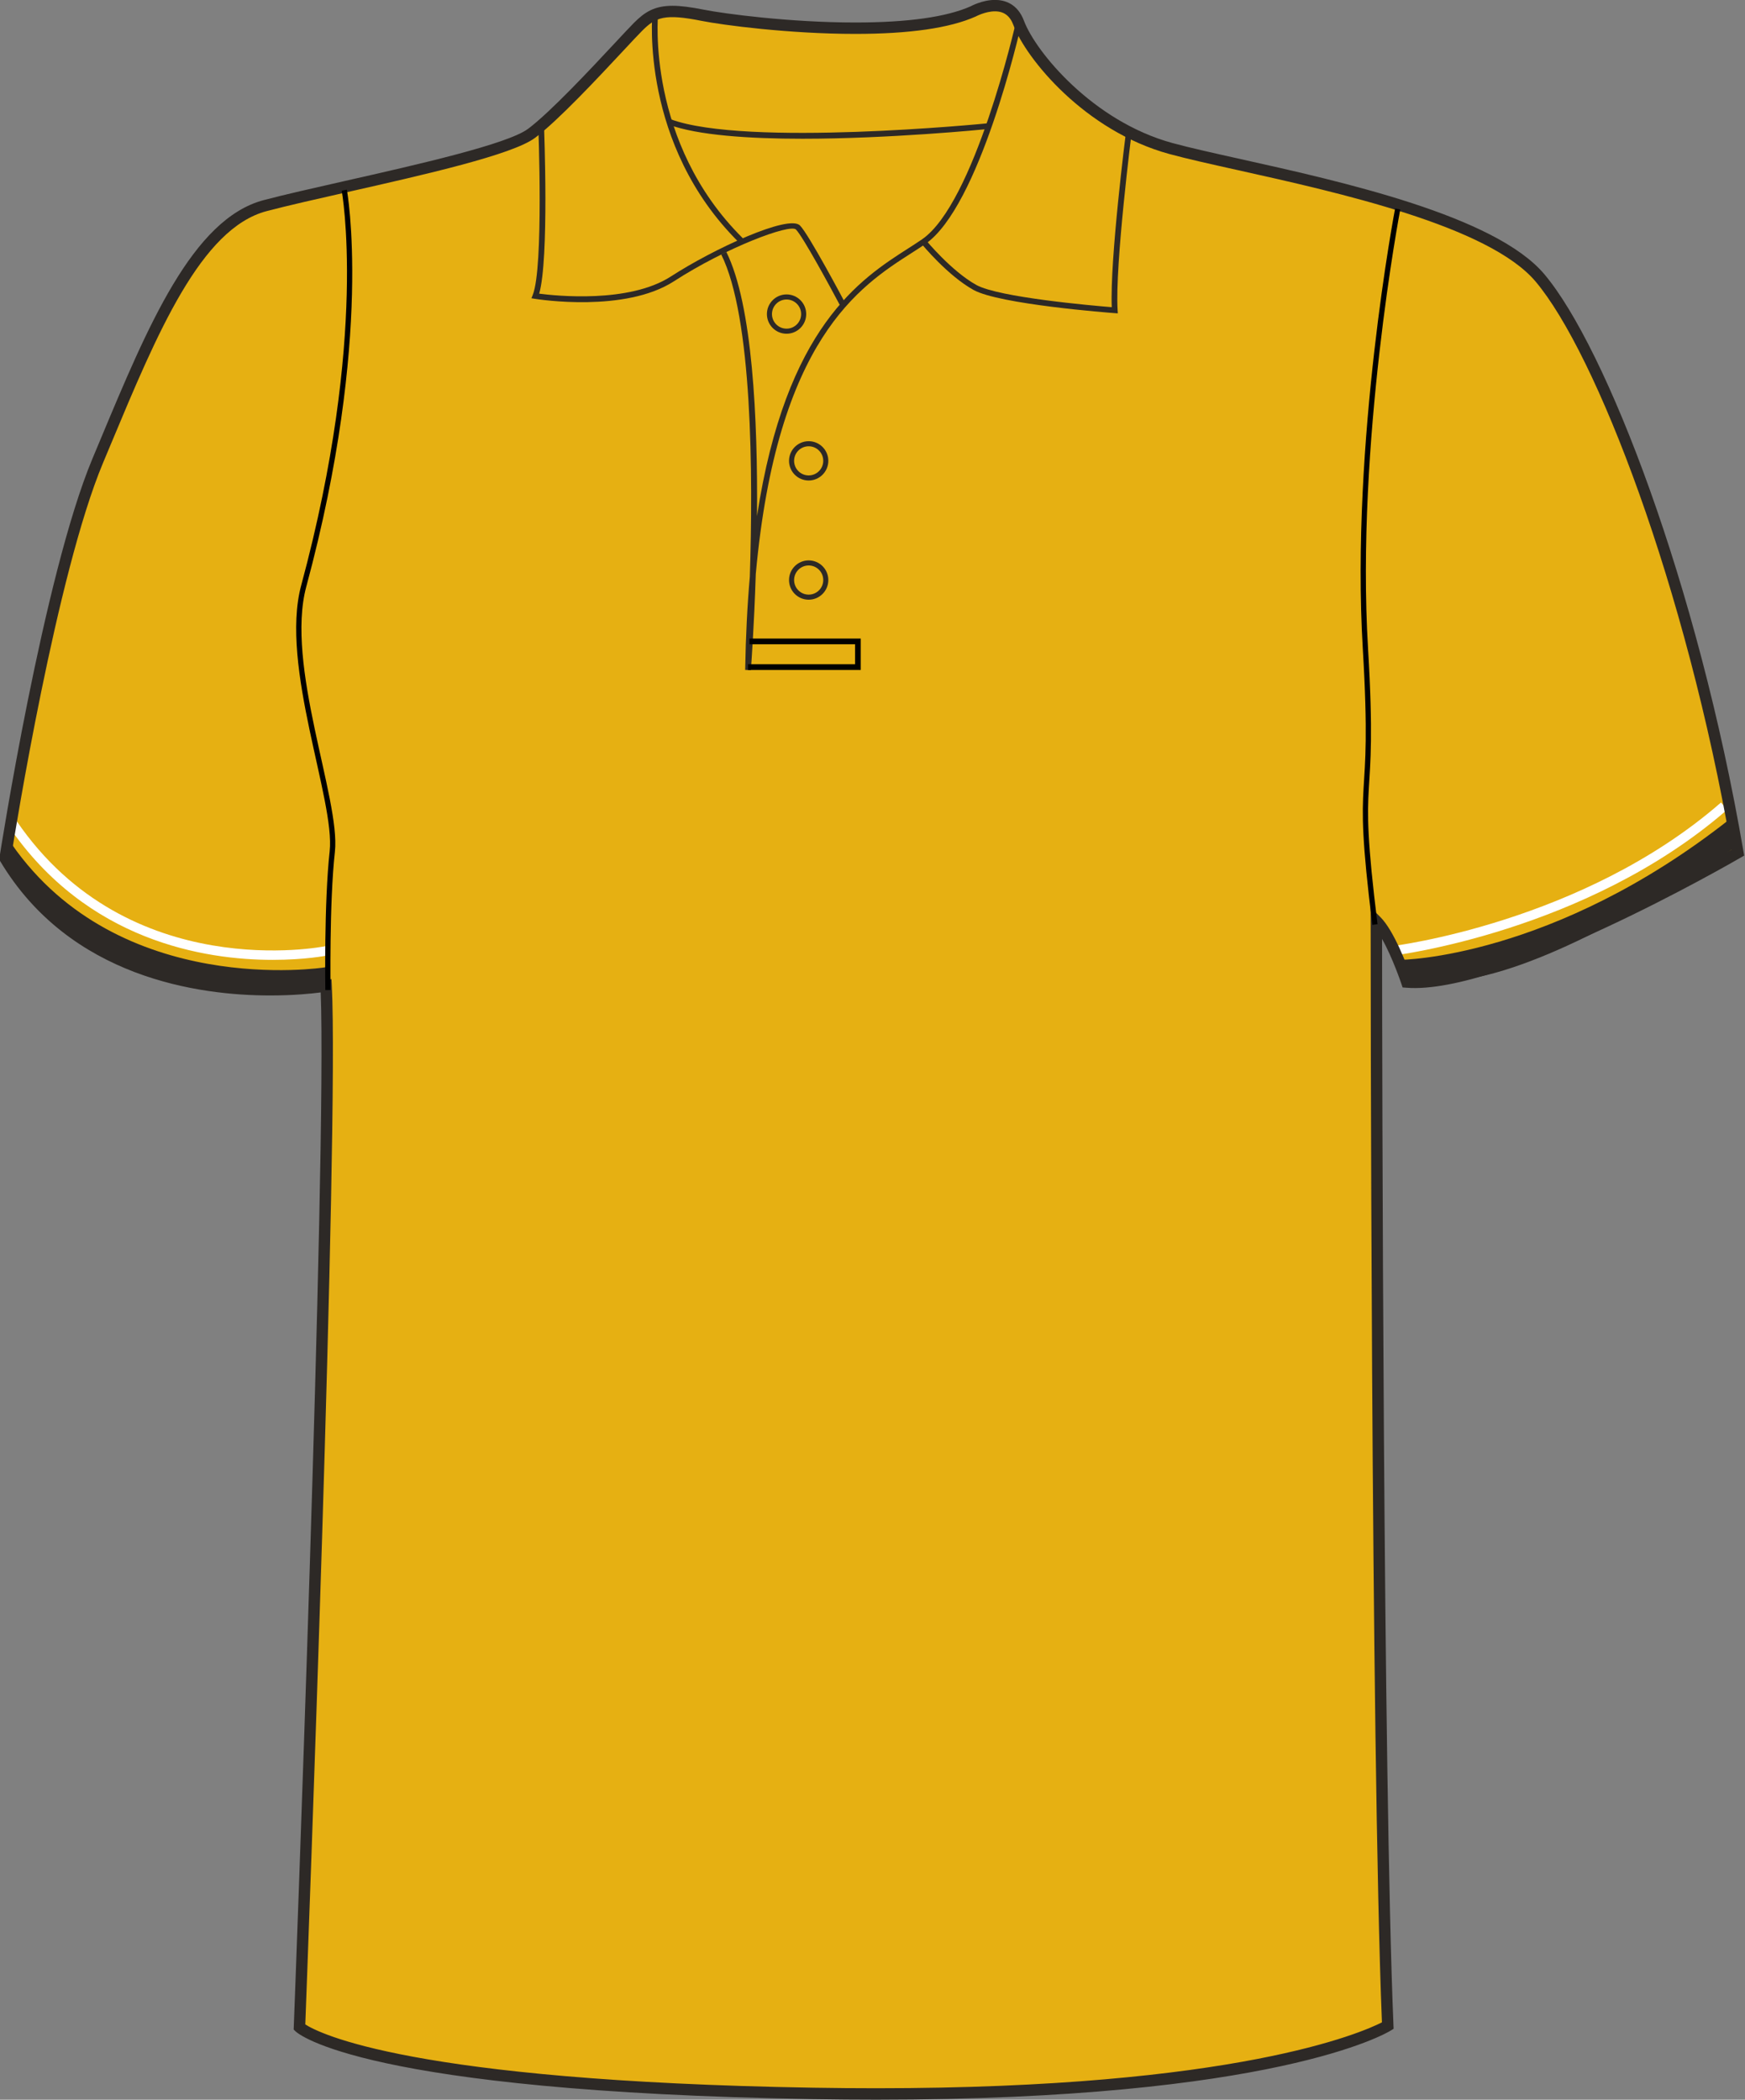 <svg preserveAspectRatio="xMidYMid meet"  xmlns="http://www.w3.org/2000/svg" xmlns:xlink="http://www.w3.org/1999/xlink" version="1.1" id="Layer_1" x="0px" y="0px" width="664.975px" height="800.001px" viewbox="-0.315 -0.028 664.975 800.001" enable-background="new -0.315 -0.028 664.975 800.001" xml:space="preserve" class="svg0" style="height: 800px;"><rect width="100%" height="100%" fill="#808080" stroke="none"/>   <g id="front"> 	<path id="primary" fill="#e6b012" d="M124.274,376.701c0,0-90.337,9.721-122.319-48.589c0,0,16.462-106.569,35.312-151.524   c18.854-44.954,36.251-89.912,63.808-97.16c27.553-7.25,89.909-18.85,101.506-27.549c11.602-8.702,34.801-34.804,40.603-40.603   c5.803-5.802,10.154-7.255,24.652-4.353c14.502,2.9,76.855,10.154,102.962-1.449c0,0,13.052-7.25,17.399,4.35   c4.352,11.601,26.104,39.153,58.001,47.853c31.904,8.702,117.454,21.751,140.661,49.303   c23.207,27.552,58.014,117.461,75.408,218.968c0,0-89.912,52.203-126.158,49.302c0,0-5.805-17.399-11.604-23.201   c0,0,0,316.42,4.35,420.828c0,0-46.398,28.71-218.959,25.813c-172.563-2.901-195.766-25.231-195.766-25.231   S127.174,433.26,124.274,376.701z" class="primary" stroke="#e6b012" stroke-width="1px"></path> 	<g id="secondary" class="secondary" fill="#2D2926" stroke="#2D2926" stroke-width="1px"> 		<path fill="#2D2926" d="M106.9,377.908c-27.016,0-73.843-4.437-105.162-49.36l2.342-6.592    c41.194,59.085,118.961,47.236,119.744,47.111l1.254,7.729C124.838,376.838,117.82,377.908,106.9,377.908z" class="secondary" stroke="#2D2926" stroke-width="1px"></path> 		<path fill="#2D2926" d="M549.592,373.367c27.02,0,73.104-24.151,110.311-50.26l-0.65-10.444    c-67.232,52.871-125.191,53.646-125.979,53.524l3.266,7.833C536.776,374.061,538.674,373.367,549.592,373.367z" class="secondary" stroke="#2D2926" stroke-width="1px"></path> 	</g> 	<g id="tertiary" class="tertiary" fill="#FFFFFF" stroke="#FFFFFF" stroke-width="1px"> 		<path fill="#FFFFFF" d="M103.94,365.211c-25.896,0-70.471-7.11-100.233-50.724l2.157-1.471    c42.965,62.955,117.464,48.139,118.208,47.979l0.538,2.556C124.362,363.599,116.266,365.211,103.94,365.211z" class="tertiary" stroke="#FFFFFF" stroke-width="1px"></path> 		<path fill="#FFFFFF" d="M530.817,363.569l-0.305-2.593c0.721-0.083,72.684-8.984,125.273-54.518l1.709,1.974    C604.28,354.501,531.545,363.482,530.817,363.569z" class="tertiary" stroke="#FFFFFF" stroke-width="1px"></path> 	</g> 	<path d="M305.789,52.858c-20.313,0-39.931-1.293-51.022-5.4l0.754-2.039c28.8,10.663,119.861,1.663,120.781,1.569l0.22,2.165   C374.181,49.385,339.072,52.858,305.789,52.858z" fill="#2D2926" stroke-width="2px"></path> 	<path d="M333.924,799.974c-7.833,0-15.932-0.068-24.073-0.204c-171.449-2.884-196.264-24.9-197.236-25.839l-0.703-0.677   l0.037-0.975c0.127-3.354,12.673-331.775,10.261-394.164c-3.438,0.45-10.29,1.157-19.28,1.157   c-26.988,0-76.236-6.643-102.84-51.132l-0.403-0.674l0.12-0.775c0.166-1.071,16.723-107.351,35.456-152.033l2.987-7.138   c18.07-43.274,35.138-84.145,62.271-91.282c8.051-2.12,19.123-4.622,30.847-7.272c27.646-6.25,62.059-14.026,69.91-19.916   c8.549-6.413,23.958-22.925,33.162-32.788c3.201-3.428,5.729-6.139,7.203-7.614c4.082-4.081,7.784-6.442,14.648-6.442   c3.078,0,6.882,0.476,11.971,1.494c7.626,1.525,32.733,4.873,57.657,4.873c19.973,0,34.772-2.077,43.994-6.175   c0.01-0.015,4.401-2.426,9.235-2.426c3.688,0,8.605,1.387,11.081,7.998c4.393,11.703,26.145,38.227,56.537,46.52   c6.681,1.822,15.717,3.832,26.173,6.159c38.546,8.577,96.794,21.54,115.582,43.84c23.559,27.976,58.387,117.917,75.885,220   l0.256,1.489l-1.309,0.76c-3.598,2.091-91.059,52.502-127.426,49.591l-1.436-0.113l-0.453-1.366   c-0.047-0.13-3.389-10.065-7.369-17.106c0.039,46.578,0.402,319.253,4.346,413.955l0.055,1.271l-1.08,0.668   C528.256,774.708,485.658,799.974,333.924,799.974z M116.339,771.3c5.063,3.282,40.023,21.535,193.589,24.116   c8.117,0.137,16.19,0.203,23.996,0.203c137.213,0,185.17-21.267,192.696-25.102c-4.248-104.625-4.299-416.409-4.299-419.561v-5.25   l3.715,3.71c5.16,5.162,10.104,18.302,11.646,22.651c33.656,1.22,111.145-42.069,122.178-48.349   c-17.455-100.732-51.596-189.038-74.672-216.434C567.356,86.11,509.967,73.34,471.999,64.888   c-10.518-2.339-19.597-4.36-26.374-6.208c-32.292-8.809-54.666-36.383-59.469-49.188c-1.306-3.483-3.599-5.174-7.01-5.174   c-3.661,0-7.265,1.945-7.303,1.963c-9.948,4.434-25.345,6.637-45.929,6.637c-25.248,0-50.751-3.404-58.511-4.956   c-14.134-2.825-17.501-1.428-22.688,3.757c-1.42,1.421-3.927,4.107-7.099,7.506c-9.907,10.613-24.877,26.654-33.734,33.3   c-8.598,6.448-42.049,14.009-71.562,20.678c-11.686,2.642-22.723,5.135-30.697,7.235c-25.054,6.592-41.72,46.5-59.364,88.752   l-2.989,7.146C21.583,218.523,5.766,316.808,4.223,326.573c25.596,42.046,72.774,48.342,98.702,48.342   c12.466,0,20.889-1.438,20.974-1.451l2.417-0.421l0.126,2.452C129.237,429.87,117.169,749.469,116.339,771.3z" fill="#2D2926" stroke-width="2px"></path> 	<path d="M320.177,116.485c-3.813-7.201-14.276-26.456-16.859-29.038c-2.265-2.256-26.555,6.816-46.494,19.72   c-18.625,12.052-51.575,6.911-52.97,6.687l-1.343-0.217l0.504-1.261c4.214-10.538,2.12-64.266,2.102-64.809l2.172-0.085   c0.086,2.15,1.996,51.126-1.815,64.403c6.28,0.82,34.245,3.757,50.167-6.543c16.396-10.607,44.918-23.73,49.212-19.43   c3.342,3.34,16.681,28.488,17.246,29.559L320.177,116.485z" fill="#2D2926" stroke-width="2px"></path> 	<path d="M281.571,92.345c-37.72-37.324-32.997-86.852-32.945-87.348l2.162,0.227c-0.05,0.486-4.646,49.007,32.31,85.575   L281.571,92.345z" fill="#2D2926" stroke-width="2px"></path> 	<path d="M286.139,255.336l-2.172-0.102c0.214-12.893,0.822-24.681,1.772-35.492c1.255-38.903,0.996-98.998-10.903-122.789   l1.944-0.974c10.019,20.04,12.018,63.979,11.693,100.677c11.022-72.157,39.403-90.348,57.734-102.092   c1.82-1.167,3.535-2.266,5.11-3.344c20.074-13.737,35.652-82.037,35.813-82.727l2.122,0.478   c-0.639,2.846-15.926,69.828-36.702,84.042c-1.594,1.089-3.327,2.201-5.168,3.378c-19.717,12.634-51.252,32.833-59.372,122.311   C287.359,238.878,286.267,253.639,286.139,255.336z" fill="#2D2926" stroke-width="2px"></path> 	<path d="M425.969,119.397l-1.247-0.094c-1.784-0.133-43.854-3.344-53.737-8.833c-9.854-5.478-19.481-17.169-19.888-17.666   l1.684-1.375c0.098,0.117,9.774,11.866,19.267,17.138c8.56,4.757,44.48,7.888,51.614,8.47c-0.732-18.311,5.25-65.432,5.51-67.474   l2.157,0.274c-0.066,0.51-6.502,51.213-5.434,68.312L425.969,119.397z" fill="#2D2926" stroke-width="2px"></path> 	<path fill="none" stroke="#000000" stroke-width="2px" stroke-miterlimit="10" d="M275.808,96.465"></path> 	<polygon points="328.012,255.252 285.027,255.252 285.027,253.077 325.838,253.077 325.838,245.465 285.596,245.465    285.596,243.29 328.012,243.29  "></polygon> 	<path d="M308.166,228.485c-4.128,0-7.488-3.359-7.488-7.487c0-4.13,3.36-7.491,7.488-7.491c4.127,0,7.487,3.361,7.487,7.491   C315.651,225.128,312.293,228.485,308.166,228.485z M308.166,215.442c-3.063,0-5.554,2.492-5.554,5.556s2.489,5.553,5.554,5.553   c3.062,0,5.553-2.491,5.553-5.553C313.719,217.935,311.227,215.442,308.166,215.442z" fill="#2D2926" stroke-width="2px"></path> 	<path d="M308.166,183.074c-4.128,0-7.488-3.36-7.488-7.491c0-4.128,3.36-7.488,7.488-7.488c4.127,0,7.487,3.36,7.487,7.488   C315.651,179.714,312.293,183.074,308.166,183.074z M308.166,170.03c-3.063,0-5.554,2.491-5.554,5.553   c0,3.065,2.489,5.556,5.554,5.556c3.062,0,5.553-2.494,5.553-5.556S311.227,170.03,308.166,170.03z" fill="#2D2926" stroke-width="2px"></path> 	<path d="M299.738,127.154c-4.13,0-7.488-3.36-7.488-7.491c0-4.128,3.36-7.489,7.488-7.489c4.127,0,7.485,3.361,7.485,7.489   C307.221,123.794,303.865,127.154,299.738,127.154z M299.738,114.11c-3.063,0-5.559,2.491-5.559,5.554   c0,3.064,2.493,5.556,5.559,5.556c3.063,0,5.554-2.494,5.554-5.556C305.291,116.602,302.8,114.11,299.738,114.11z" fill="#2D2926" stroke-width="2px"></path> 	<path fill="none" stroke="#000000" stroke-width="2px" stroke-miterlimit="10" d="M131.195,72.46   c0,0,10.294,55.461-15.446,150.806c-8.18,30.306,13.052,81.57,10.877,101.146c-2.175,19.577-1.652,52.808-1.652,52.808"></path> 	<path fill="none" stroke="#000000" stroke-width="2px" stroke-miterlimit="10" d="M523.953,352.251   c-7.979-64.171,0.313-39.342-3.623-105.056c-4.719-78.671,12.291-167.554,12.291-167.554"></path> 	 </g> <filter xmlns="http://www.w3.org/2000/svg" id="linear"><feColorMatrix type="matrix" values="0 -1 0 0 0               0 -1 0 0 0               0 -1 0 0 0               0 -1 0 0.9 0 "/></filter></svg>